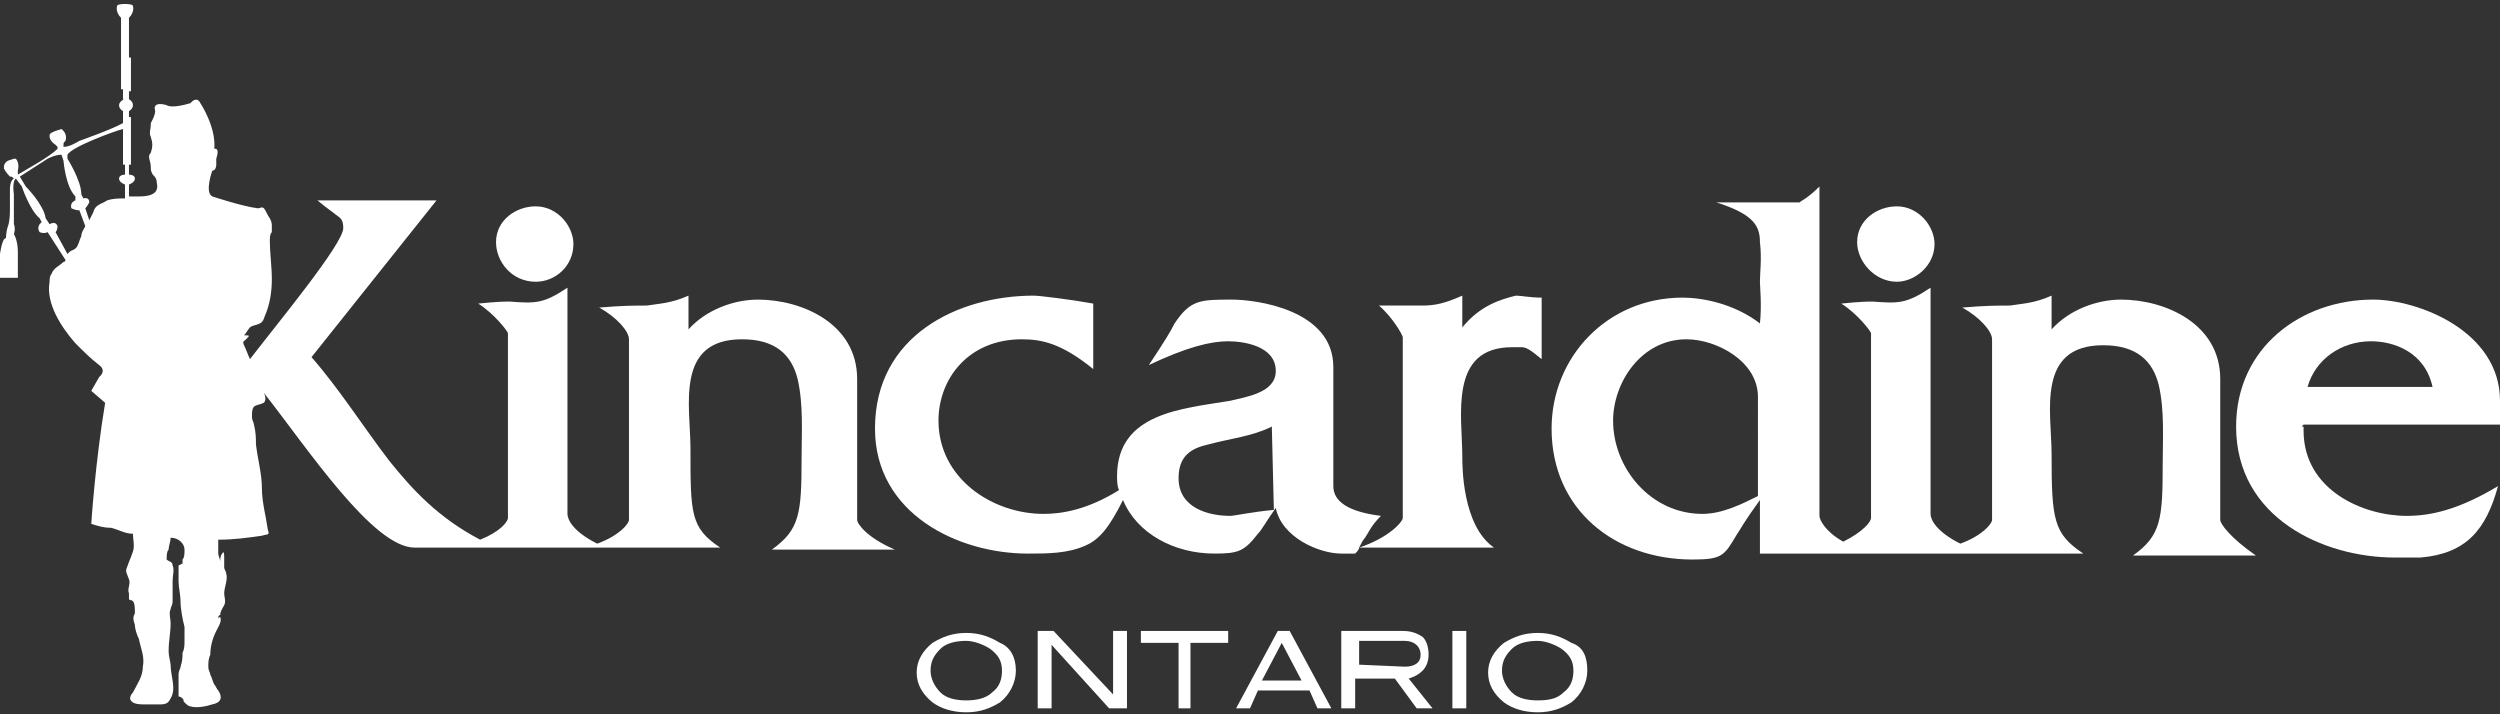 <?xml version="1.0" encoding="utf-8"?>
<!-- Generator: Adobe Illustrator 28.0.0, SVG Export Plug-In . SVG Version: 6.00 Build 0)  -->
<svg version="1.1" id="Layer_1" xmlns="http://www.w3.org/2000/svg" xmlns:xlink="http://www.w3.org/1999/xlink" x="0px" y="0px"
	 width="126px" height="36px" viewBox="0 0 126 36" style="enable-background:new 0 0 126 36;" xml:space="preserve">
<rect x="0" y="0" width="126" height="36" fill="#333333" stroke="none"/>
<style type="text/css">
	.st0{fill:#FFFFFF;}
</style>
<g>
	<path class="st0" d="M27,14.2c1,0,1.9-0.8,1.9-1.9c0-0.9-0.8-1.9-1.9-1.9c-1,0-2,0.7-2,1.8C25,13.2,25.8,14.2,27,14.2"/>
	<path class="st0" d="M43.2,26.2v-7.1c0-2.8-2.8-4-5-4c-1.2,0-2.6,0.5-3.5,1.5c0-0.5,0-1,0-1.7c-0.9,0.4-1.5,0.4-2.1,0.5
		c-0.6,0-1.2,0-2.4,0.1c0.9,0.5,1.5,1.2,1.5,1.6v9.1c0,0.2-0.5,0.8-1.6,1.2c-1.2-0.6-1.5-1.2-1.5-1.5V14.5c-1.2,0.8-1.6,0.8-2.9,0.7
		c-0.3,0-0.6,0-1.6,0.1c0.8,0.5,1.5,1.4,1.5,1.5v9.3c0,0.2-0.4,0.7-1.4,1.1c-2.1-1.1-3.4-2.5-4.6-4c-1.3-1.7-2.5-3.6-3.9-5.2
		l6.3-7.9h-6c0.6,0.5,0.8,0.6,0.9,0.7c0.3,0.2,0.4,0.3,0.4,0.7c0,0.8-3.4,4.9-4.7,6.6c-0.1-0.2-0.2-0.5-0.3-0.7
		c-0.1-0.2,0-0.2,0.1-0.3c0.2-0.2,0.2-0.2-0.1-0.2c0.1-0.1,0.2-0.3,0.3-0.4c0.1-0.1,0.3-0.1,0.5-0.2c0.2-0.1,0.2-0.3,0.3-0.5
		c0.2-0.5,0.3-1.1,0.3-1.7c0-0.7-0.1-1.3-0.1-2c0-0.1,0-0.3,0.1-0.4c0-0.1,0-0.2,0-0.3c0-0.1,0-0.2-0.1-0.4
		c-0.1-0.1-0.2-0.4-0.3-0.5c-0.1-0.1-0.2,0-0.3,0c-0.8-0.1-2.3-0.6-2.3-0.6c-0.4-0.2,0-1.3,0-1.3c0.2,0,0.2-0.3,0.2-0.3
		c0-0.2,0-0.3,0-0.3c0.2-0.6-0.1-0.5-0.1-0.5c0.1-1.1-0.7-2.3-0.7-2.3c-0.2-0.4-0.5,0-0.5,0c-1,0.3-1.2,0.1-1.2,0.1
		C7.7,5.1,7.8,5.5,7.8,5.5c0.1,0.2-0.2,0.7-0.2,0.7l0,0.1c0,0.2-0.1,0.4,0,0.6c0.1,0.3,0.1,0.5,0,0.8C7.4,7.9,7.6,8.1,7.6,8.4
		c0,0.2,0,0.2,0.1,0.4C7.8,8.9,7.9,9,7.9,9.2C8.1,10,7.1,9.9,6.5,9.9V9.3c0,0,0.3-0.1,0.3-0.3c0-0.2-0.3-0.2-0.3-0.2V8.3h0.1V5.9
		H6.5V5.6c0,0,0.2-0.1,0.2-0.3S6.5,5,6.5,5V4.6h0.1V2.9H6.5v-2c0.3-0.3,0.2-0.6,0.2-0.6c0-0.1-0.4-0.1-0.4-0.1h0c0,0-0.4,0-0.4,0.1
		c0,0-0.1,0.3,0.2,0.6v1.9H6.1v1.7h0.1V5C6.3,5,6,5.1,6,5.3s0.2,0.3,0.2,0.3v0.2H6.2v0.4C5.7,6.5,4,7.1,4,7.1
		C3.5,7.4,3.3,7.4,3.2,7.4l0-0.1c0-0.1,0-0.1,0.1-0.2c0.1-0.3-0.1-0.5-0.1-0.5c0,0,0,0-0.1-0.1C3.1,6.5,2.8,6.6,2.8,6.6
		S2.5,6.7,2.5,6.8c0,0,0,0.1,0,0.1c0,0,0,0.2,0.3,0.4c0,0,0.1,0.1,0.1,0.1l0,0.1c-0.4,0.4-1.5,1-2,1.3l0,0c0-0.1,0-0.1,0-0.2
		C1,8.2,0.8,8,0.8,8c0,0,0,0-0.1,0C0.7,8,0.4,8.1,0.4,8.1S0.2,8.2,0.2,8.4c0,0,0,0,0,0.1c0,0,0.1,0.2,0.3,0.4c0.1,0,0.1,0,0.2,0.1
		l0,0C0.5,9.1,0.5,9.5,0.5,9.5v1.1c0,0.6-0.1,0.8-0.1,0.8c-0.1,0.3-0.1,0.6-0.1,0.6C0.1,12,0,12.8,0,12.8V14h0.9v-1.3
		c0-0.6-0.2-0.9-0.2-0.9c0.1-0.3,0-0.5,0-0.5l0-1.5C0.6,9.1,0.8,9,0.8,9l0.3,0.4c0,0,0.4,1.2,0.9,1.6l0.1,0.2c0,0-0.3,0.2-0.1,0.5
		c0,0,0.2,0.1,0.4,0l0.9,1.4c0,0,0,0.1-0.1,0.1c-0.2,0.2-0.5,0.3-0.6,0.6c-0.1,0.1-0.1,0.3-0.1,0.4c-0.2,1.1,0.6,2.3,1.3,3.1
		c0.4,0.4,0.8,0.8,1.2,1.1c0.4,0.3,0,0.6,0,0.6l-0.4,0.7l0.7,0.6c-0.5,3-0.7,6.1-0.7,6.1c0.3,0.1,0.6,0.2,1,0.2
		c0.4,0.1,0.7,0.3,1.1,0.3c0,0.3,0.1,0.6,0,0.9c-0.1,0.3-0.2,0.5-0.3,0.8c-0.1,0.2,0,0.3,0.1,0.6c0.1,0.2-0.1,0.5,0,0.7
		c0,0.1,0,0.2,0,0.3c0.1,0.1,0.1,0,0.2,0.1c0.1,0.1,0.1,0.4,0.1,0.6c-0.1,0.2-0.1,0.3,0,0.6c0,0.2,0.1,0.5,0.2,0.7
		c0.1,0.5,0.3,0.9,0.2,1.4c0,0.5-0.3,0.9-0.5,1.3c-0.1,0.1-0.2,0.3-0.1,0.4c0.1,0.2,0.5,0.2,0.6,0.2c0.3,0,0.6,0,0.9,0
		c0.3,0,0.4-0.1,0.5-0.3c0.3-0.5,0-1.1,0-1.7c0-0.1-0.1-0.4-0.1-0.7c0-0.5,0.1-0.9,0.1-1.4c0-0.2-0.1-0.5,0-0.7
		c0-0.1,0.1-0.2,0.1-0.4c0-0.3,0-0.7,0-1c0-0.3,0.1-0.6,0-0.8c0-0.2-0.2-0.2-0.3-0.3c0-0.2,0-0.4,0.1-0.5c0-0.2,0.1-0.4,0.1-0.6
		c0.4,0,0.7,0.3,0.7,0.6c0,0.2,0,0.4-0.1,0.5c0,0,0,0.2,0,0.2c0,0-0.2,0.1-0.2,0.1c0,0.3,0,0.6,0,0.8c0,0.3,0.1,0.7,0.1,1
		c0,0.4,0.1,0.9,0.2,1.3c0,0.2,0,0.4,0,0.7c0,0.2,0,0.4-0.1,0.6c0,0.2,0,0.4-0.1,0.7c0,0.1-0.1,0.2-0.1,0.4c0,0.2,0,0.4,0,0.6
		c0,0.2,0,0.3,0,0.5c0,0,0.1,0,0.2,0.1c0.1,0.1,0,0.1,0.1,0.2c0.1,0.1,0.2,0.2,0.3,0.2c0.3,0.1,0.8,0,1.1-0.1
		c0.5-0.1,0.5-0.4,0.3-0.7c-0.1-0.1-0.1-0.2-0.2-0.3c-0.1-0.2-0.1-0.3-0.2-0.5c0-0.1-0.1-0.2-0.1-0.4c0-0.2,0-0.4,0.1-0.6
		c0-0.4,0.1-0.8,0.3-1.2c0.1-0.2,0.3-0.5,0.2-0.7c0,0-0.1,0-0.1,0.1c0-0.1,0-0.2,0.1-0.2c0-0.2,0.1-0.3,0.2-0.5c0.1-0.2,0-0.4,0-0.6
		c0-0.3,0.2-0.7,0.1-1c0-0.1-0.1-0.2-0.1-0.3c0-0.1,0-0.3,0-0.5c0-0.1,0-0.4-0.1-0.2c-0.1,0.1-0.1,0.3-0.1,0.4
		c0-0.1-0.1-0.3-0.1-0.4c0-0.2,0-0.5,0-0.7c0.8,0,1.5-0.1,2.2-0.2c0.3-0.1,0.4,0,0.3-0.3c-0.1-0.7-0.3-1.4-0.3-2.1
		c0-0.7-0.2-1.4-0.3-2.2c0-0.3,0-0.6-0.1-1c0-0.1-0.1-0.2-0.1-0.4c0-0.2,0-0.4,0.1-0.5c0.1-0.1,0.3-0.1,0.5-0.2
		c0.1-0.1,0.1-0.3,0-0.5c2.2,2.8,5.5,7.8,7.6,7.8h4.4c0,0,0,0-0.1,0h4.1h1.6h5.4c-1.5-1-1.5-1.7-1.5-5c0-2.1-0.8-5.5,2.6-5.5
		c1.7,0,2.5,0.8,2.8,2c0.3,1.3,0.2,2.7,0.2,4c0,2.8-0.1,3.6-1.5,4.6h6.2C43.7,27.1,43.2,26.4,43.2,26.2 M4.1,11.9
		c-0.1,0.2-0.1,0.3-0.2,0.5c-0.1,0.2-0.3,0.2-0.4,0.3c0,0,0,0-0.1,0.1l-0.6-1.1c0.1-0.1,0.1-0.3,0.1-0.3c-0.1-0.3-0.4-0.1-0.4-0.1
		L2.3,11c-0.1-0.7-1-1.6-1-1.6L1,8.9L2.4,8C2.8,7.8,3,7.8,3.1,7.8l0.1,0.3c0,0,0.1,1.3,0.6,1.8l0,0.2c0,0-0.3,0.1-0.2,0.4
		c0,0,0.2,0.1,0.4,0.1l0.3,0.8c0,0,0,0,0,0C4.2,11.6,4.1,11.7,4.1,11.9 M5.4,10.1c-0.3,0.2-0.6,0.2-0.7,0.6
		c-0.1,0.2-0.1,0.2-0.2,0.4l-0.2-0.6c0.1-0.1,0.2-0.3,0.2-0.3C4.5,9.9,4.2,10,4.2,10L4.1,9.8C4.1,9.1,3.4,8,3.4,8L3.4,7.8
		c0.2-0.4,2.4-1.2,2.8-1.3v1.8h0.1v0.5c0,0-0.3,0-0.3,0.2s0.3,0.3,0.3,0.3v0.7C6,10,5.7,10,5.4,10.1"/>
	<path class="st0" d="M73.7,16.5c0-0.4,0-1,0-1.6c-0.9,0.4-1.4,0.5-2,0.5c-0.6,0-1.2,0-2.2,0c0.7,0.6,1.2,1.5,1.2,1.6v9.1
		c0,0.2-0.7,1-2.2,1.5c0.1-0.2,0.2-0.4,0.3-0.5c0.2-0.3,0.3-0.6,0.8-1.1c-1.6-0.2-2.4-0.7-2.4-1.5v-6c0-2.9-3.9-3.4-5.1-3.4
		c-1.6,0-2.1,0-2.9,1.2c-0.2,0.4-0.5,0.9-1.3,2.1c1.9-0.9,3.1-1.2,4-1.2c0.7,0,2.4,0.2,2.4,1.5c0,1.1-1.5,1.3-2.3,1.5
		c-2.4,0.4-5.7,0.6-5.7,3.8c0,0.2,0,0.5,0.1,0.7c-1.6,1-2.9,1.2-3.8,1.2c-2.6,0-5.3-1.8-5.3-4.7c0-2.1,1.5-4.1,4.2-4.1
		c1,0,2,0.2,3.6,1.5v-3.3c-1.1-0.2-2.7-0.4-3-0.4c-3.8,0-8,2-8,6.7c0,4.3,4.2,6.3,7.7,6.3c1,0,2,0,2.9-0.4c0.7-0.3,1.2-0.9,1.9-2.3
		c0.7,1.7,2.6,2.7,4.6,2.7c1.2,0,1.5-0.1,2.2-1c0.2-0.2,0.4-0.6,0.9-1.3c0.3,1.5,2.2,2.3,3.3,2.3h0.7c0.1-0.1,0.2-0.2,0.2-0.3h6.8
		c-1.6-1.1-1.6-4.1-1.6-4.6c0-2-0.7-5.5,2.5-5.5c0.2,0,0.3,0,0.5,0c0.2,0,0.4,0.1,1,0.6v-3.1c-0.6,0-1-0.1-1.3-0.1
		C75.6,15.1,74.6,15.4,73.7,16.5 M62,26c-1.1,0-2.6-0.4-2.6-1.9c0-1.1,0.6-1.5,1.5-1.7c1.1-0.3,2.2-0.4,3.2-0.9l0.1,4.1
		c0,0,0,0.1,0,0.1C63.1,25.8,62.2,26,62,26"/>
	<path class="st0" d="M95.6,14.2c0.9,0,1.9-0.8,1.9-1.9c0-0.9-0.8-1.9-1.9-1.9c-1,0-2,0.7-2,1.8C93.6,13.2,94.5,14.2,95.6,14.2"/>
	<path class="st0" d="M111.9,26.2v-7.1c0-2.8-2.8-4-5-4c-1.2,0-2.6,0.5-3.5,1.5c0-0.5,0-1,0-1.7c-0.9,0.4-1.5,0.4-2.1,0.5
		c-0.6,0-1.2,0-2.4,0.1c0.9,0.5,1.5,1.2,1.5,1.6v9.1c0,0.2-0.5,0.8-1.6,1.2c-1.2-0.6-1.5-1.2-1.5-1.5V14.5c-1.2,0.8-1.6,0.8-2.9,0.7
		c-0.3,0-0.6,0-1.6,0.1c0.8,0.5,1.5,1.4,1.5,1.5v9.3c0,0.2-0.4,0.7-1.4,1.2c-0.9-0.5-1.2-1.1-1.2-1.3V9.4c-0.6,0.6-0.9,0.7-1,0.8
		h-4.2c1.9,0.6,2.2,1.2,2.2,2c0.1,0.8,0,1.6,0,2c0,0.2,0.1,1.2,0,2.1c-1.3-1-2.9-1.3-3.9-1.3c-3.8,0-6.6,3-6.6,6.6
		c0,4.1,3.2,6.6,7.1,6.6c1.5,0,1.6-0.2,2.2-1.2c0.2-0.3,0.4-0.7,1.2-1.8v2.7h5.2c0,0,0,0-0.1,0h4.1h1.7h5.4c-1.5-1-1.6-1.7-1.6-5
		c0-2.1-0.8-5.5,2.6-5.5c1.7,0,2.5,0.8,2.8,2c0.3,1.3,0.2,2.7,0.2,4c0,2.8-0.1,3.6-1.5,4.6h6.2C112.4,27.1,111.9,26.4,111.9,26.2
		 M85.8,25.9c-2.6,0-4.5-2.3-4.5-4.7c0-1.9,1.4-4.1,3.7-4.1c1.5,0,3.6,1.1,3.6,2.9V25l0,0C87.8,25.4,86.8,25.9,85.8,25.9"/>
	<path class="st0" d="M126,20.2c0-3.5-4.1-5.1-6.4-5.1c-3.6,0-6.9,2.4-6.9,6.4c0,4.6,4.4,6.6,8,6.6c0.4,0,0.8,0,1.3,0
		c2.3-0.2,3.3-1.4,3.9-3.6c-2,1.2-3.4,1.5-4.6,1.5c-2.2,0-5.2-1.3-5.2-4.3c0-0.1,0-0.2,0-0.2H116l0.1-0.1v0c0,0,0,0,0,0h9.9V20.2z
		 M116.3,19.5c0.4-1.4,1.7-2.3,3.2-2.3c1.1,0,2.7,0.5,3.1,2.3H116.3z"/>
	<path class="st0" d="M51.2,33.8c0,0.6-0.3,1.2-0.8,1.6c-0.5,0.3-1,0.5-1.7,0.5c-0.7,0-1.3-0.2-1.7-0.5c-0.5-0.4-0.8-0.9-0.8-1.5
		c0-0.6,0.3-1.1,0.8-1.5c0.5-0.3,1-0.5,1.7-0.5s1.2,0.2,1.7,0.5C50.9,32.6,51.2,33.1,51.2,33.8 M50.5,33.8c0-0.5-0.2-0.8-0.6-1.1
		c-0.3-0.2-0.8-0.4-1.2-0.4c-0.5,0-1,0.1-1.3,0.4s-0.5,0.6-0.5,1.1c0,0.4,0.2,0.8,0.5,1.1s0.8,0.4,1.3,0.4c0.5,0,1-0.1,1.3-0.4
		C50.4,34.6,50.5,34.2,50.5,33.8"/>
	<polygon class="st0" points="56.8,35.7 55.9,35.7 53,32.5 53,35.7 52.3,35.7 52.3,31.8 53.1,31.8 56.1,35 56.1,31.8 56.8,31.8 	"/>
	<polygon class="st0" points="61.9,32.4 60,32.4 60,35.7 59.4,35.7 59.4,32.4 57.5,32.4 57.5,31.8 61.9,31.8 	"/>
	<path class="st0" d="M67.1,35.7h-0.7l-0.4-0.9h-2.6l-0.4,0.9h-0.7l2.1-3.9H65L67.1,35.7z M65.6,34.3l-1-1.9l-1,1.9H65.6z"/>
	<path class="st0" d="M72.2,35.7h-0.8l-1.1-1.5h-2v1.5h-0.7v-3.9h3.1c0.4,0,0.7,0.1,1,0.3c0.2,0.2,0.3,0.5,0.3,0.9
		c0,0.3-0.1,0.6-0.3,0.8c-0.2,0.2-0.4,0.3-0.7,0.4L72.2,35.7z M70.8,33.6c0.5,0,0.8-0.2,0.8-0.6c0-0.4-0.3-0.7-0.8-0.7h-2.3v1.2
		L70.8,33.6L70.8,33.6z"/>
	<rect x="73.2" y="31.8" class="st0" width="0.7" height="3.9"/>
	<path class="st0" d="M80,33.8c0,0.6-0.3,1.2-0.8,1.6c-0.5,0.3-1,0.5-1.7,0.5s-1.3-0.2-1.7-0.5c-0.5-0.4-0.8-0.9-0.8-1.5
		c0-0.6,0.3-1.1,0.8-1.5c0.5-0.3,1-0.5,1.7-0.5s1.2,0.2,1.7,0.5C79.8,32.6,80,33.1,80,33.8 M79.3,33.8c0-0.5-0.2-0.8-0.6-1.1
		c-0.3-0.2-0.8-0.4-1.2-0.4c-0.5,0-1,0.1-1.3,0.4c-0.3,0.3-0.5,0.6-0.5,1.1c0,0.4,0.2,0.8,0.5,1.1c0.3,0.3,0.8,0.4,1.3,0.4
		c0.6,0,1-0.1,1.3-0.4C79.2,34.6,79.3,34.2,79.3,33.8"/>
</g>
</svg>
